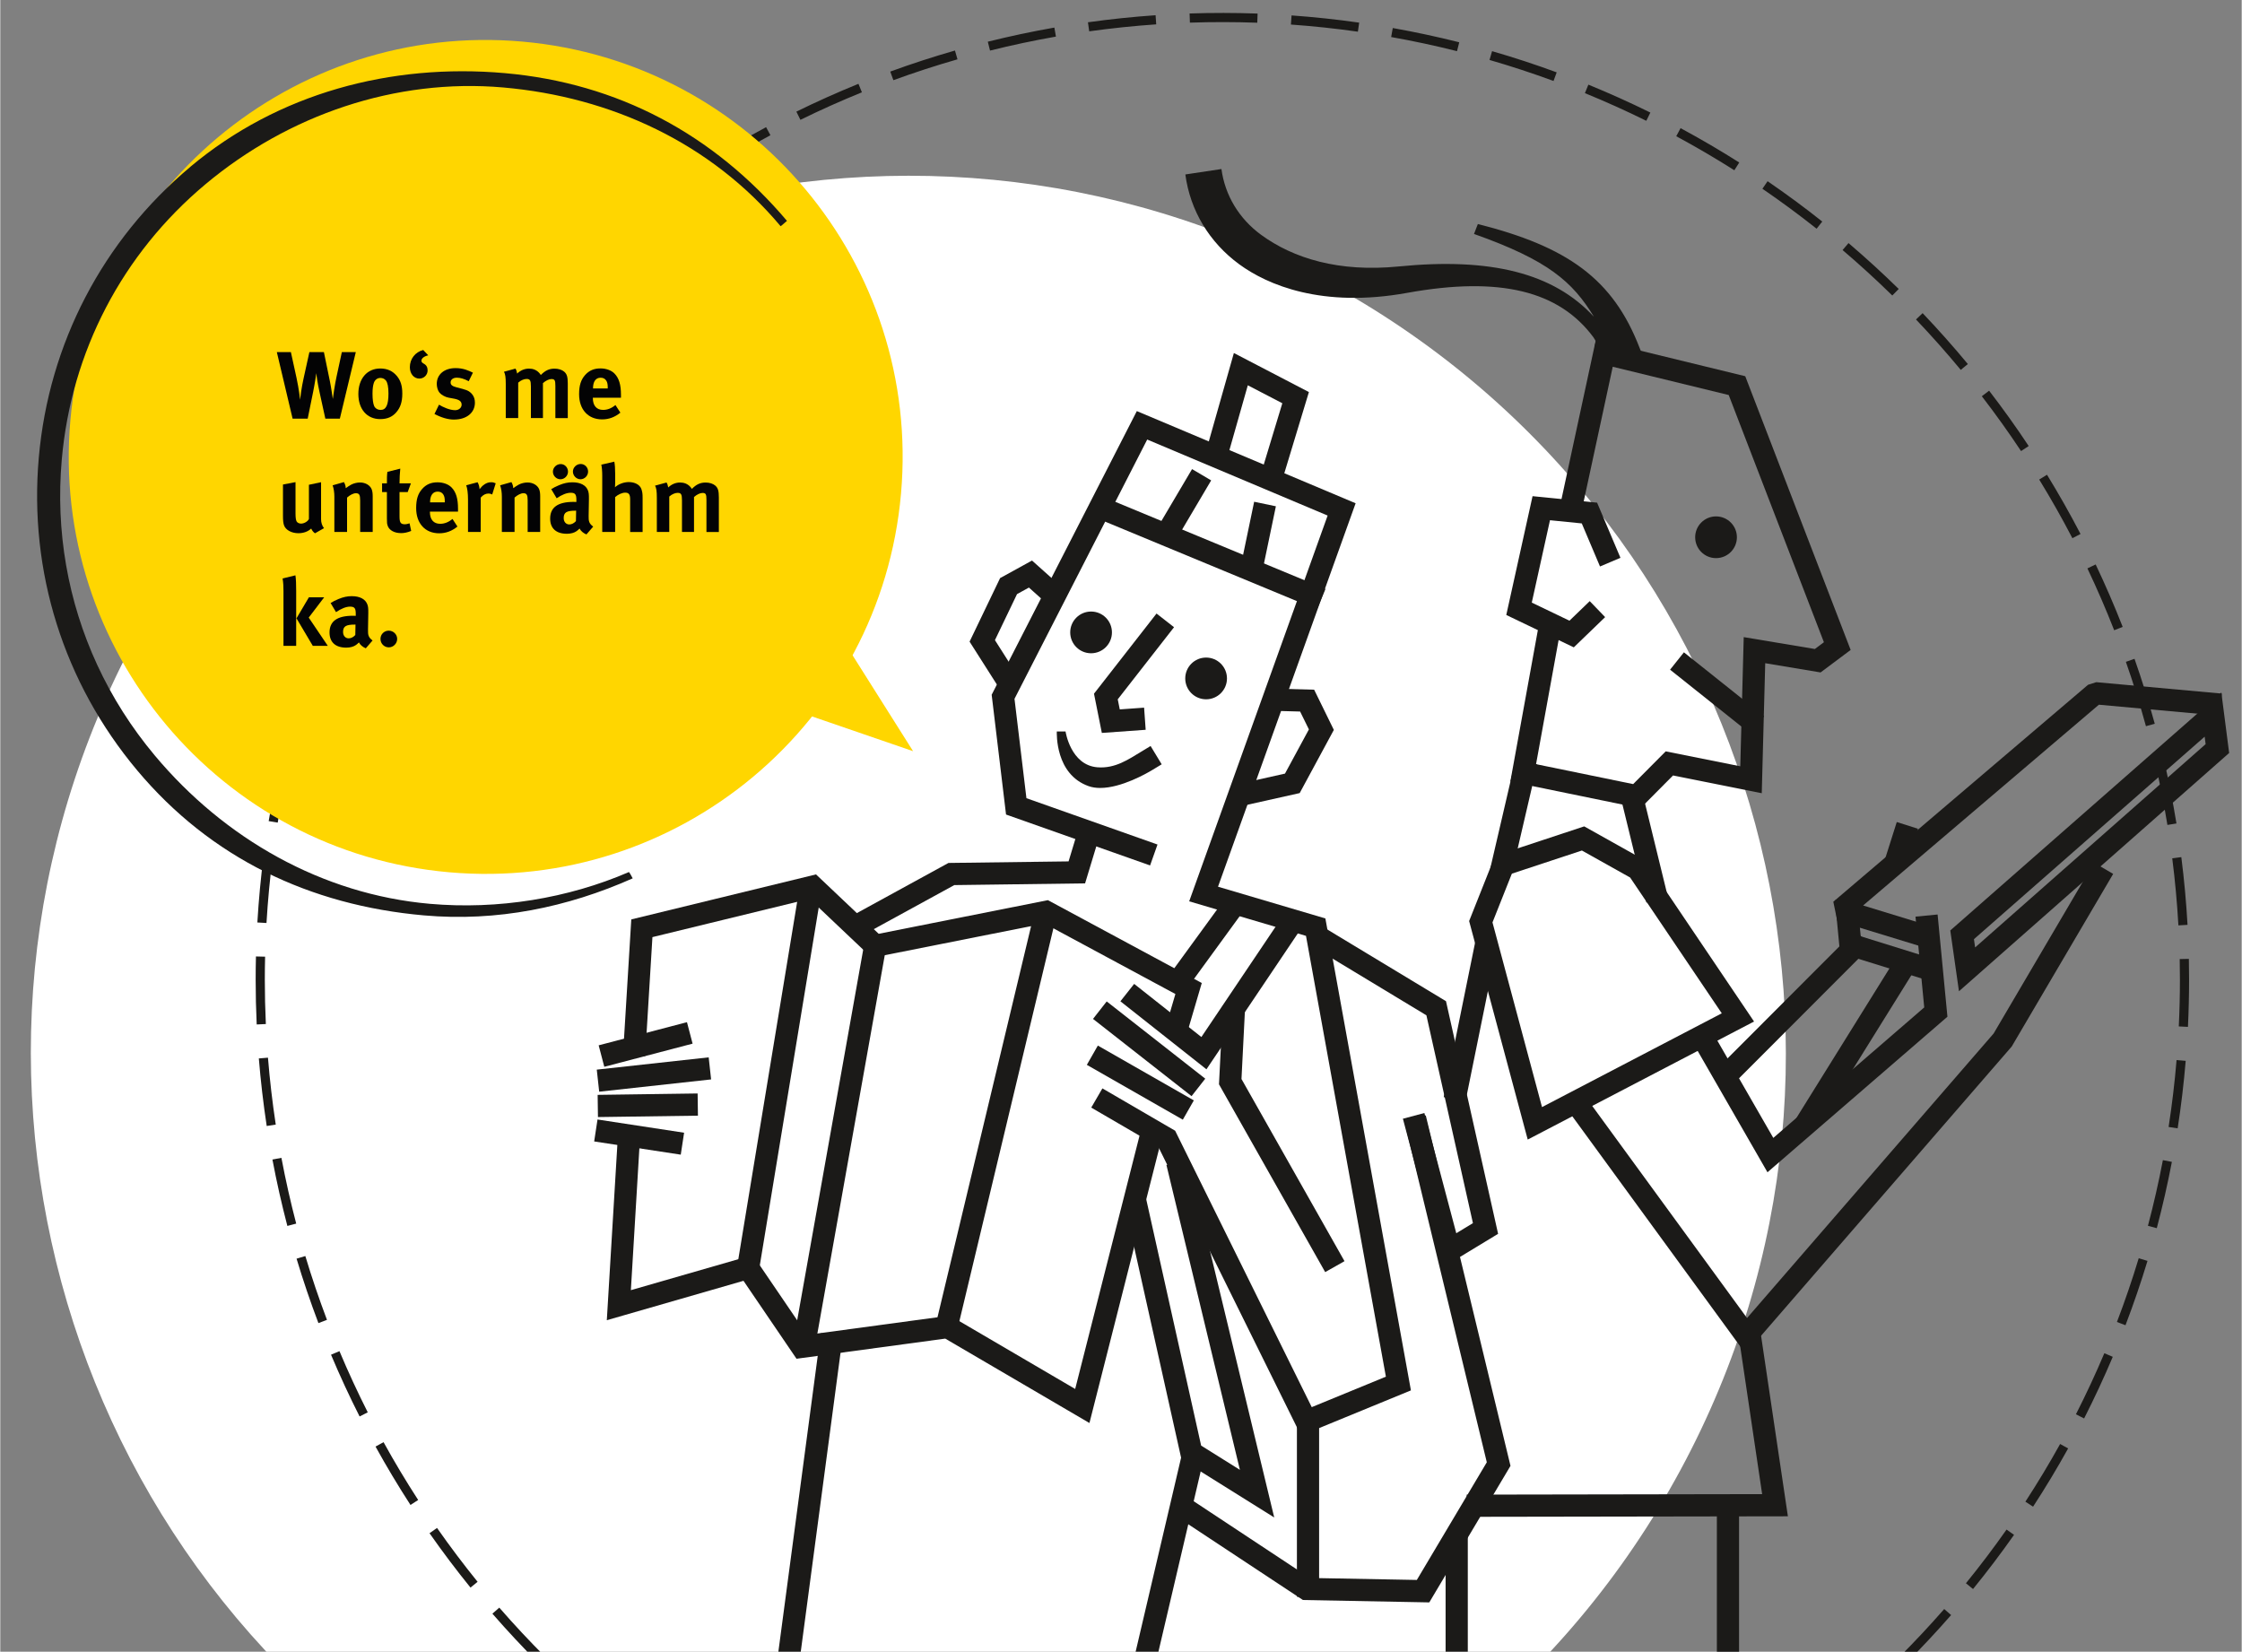 <?xml version="1.0" encoding="UTF-8"?>
<svg xmlns="http://www.w3.org/2000/svg" id="a" viewBox="0 0 807.87 595.28" width="600" height="442"><rect x="0" y="0" width="807.87" height="595.28" fill="#808080" stroke="none"/><defs><style>.b{fill:#030304;}.c{fill:#fff;}.d{fill:#ffd600;}.e{fill:#1b1a18;}</style></defs><path class="c" d="M601.57,537c-86.93,151.48-280.19,203.82-431.66,116.9C18.42,566.97-33.91,373.71,53.01,222.23,139.94,70.75,333.2,18.42,484.68,105.34c151.48,86.92,203.81,280.19,116.89,431.66Z"/><path class="e" d="M440.45,701.53c-7.08,0-14.24-.22-21.3-.65l.2-3.29c8.05,.49,16.22,.7,24.27,.63l.03,3.3c-1.07,0-2.14,.01-3.2,.01Zm15.46-.34l-.15-3.3c8.06-.36,16.2-1,24.21-1.92l.38,3.28c-8.08,.93-16.31,1.58-24.44,1.94Zm-48.98-1.27c-8.11-.78-16.28-1.85-24.3-3.2l.54-3.26c7.94,1.33,16.04,2.4,24.07,3.17l-.32,3.29Zm85.58-2.28l-.49-3.26c7.98-1.2,16.01-2.7,23.88-4.45l.72,3.22c-7.94,1.77-16.05,3.28-24.1,4.49Zm-121.93-3.15c-7.98-1.63-16-3.55-23.83-5.73l.88-3.18c7.76,2.16,15.7,4.07,23.6,5.68l-.66,3.23Zm157.95-4.22l-.83-3.19c7.8-2.03,15.63-4.37,23.28-6.94l1.05,3.13c-7.71,2.6-15.62,4.96-23.5,7.01Zm-193.53-5.01c-7.77-2.46-15.53-5.22-23.09-8.22l1.22-3.07c7.48,2.96,15.18,5.7,22.87,8.14l-1,3.15Zm228.58-6.12l-1.16-3.09c7.55-2.84,15.09-6,22.41-9.37l1.38,3c-7.4,3.4-15.01,6.59-22.63,9.46Zm-262.98-6.81c-7.45-3.26-14.88-6.83-22.08-10.62l1.54-2.92c7.13,3.75,14.49,7.28,21.87,10.51l-1.32,3.02Zm296.66-7.97l-1.48-2.95c7.2-3.63,14.37-7.57,21.29-11.7l1.69,2.83c-6.99,4.17-14.22,8.14-21.5,11.81Zm-329.48-8.53c-7.06-4.03-14.07-8.37-20.83-12.9l1.84-2.74c6.7,4.48,13.64,8.78,20.63,12.77l-1.64,2.87Zm361.41-9.75l-1.79-2.77c6.77-4.37,13.48-9.05,19.93-13.89l1.98,2.64c-6.51,4.89-13.29,9.61-20.12,14.02Zm-392.29-10.13c-6.58-4.75-13.09-9.8-19.35-15.02l2.12-2.54c6.19,5.17,12.64,10.17,19.16,14.88l-1.93,2.68Zm422.1-11.43l-2.07-2.57c6.27-5.06,12.44-10.41,18.36-15.92l2.25,2.42c-5.98,5.56-12.21,10.96-18.54,16.07Zm-450.72-11.6c-4.83-4.32-9.6-8.84-14.19-13.43-5.77-5.77-11.39-11.8-16.72-17.92l2.49-2.17c5.28,6.07,10.86,12.04,16.57,17.75,4.55,4.55,9.28,9.03,14.06,13.31l-2.2,2.46Zm478.09-12.96l-2.33-2.34,.46-.46c5.56-5.56,10.99-11.36,16.14-17.26l2.49,2.17c-5.2,5.95-10.68,11.81-16.29,17.42l-.47,.47Zm24.66-27.27l-2.56-2.08c5.09-6.25,10.01-12.76,14.64-19.35l2.7,1.9c-4.67,6.65-9.64,13.22-14.78,19.53Zm-541.56-.53c-5.14-6.34-10.1-12.93-14.76-19.59l2.71-1.89c4.62,6.6,9.54,13.13,14.62,19.41l-2.56,2.08Zm563.2-29.15l-2.77-1.8c4.4-6.76,8.61-13.75,12.52-20.79l2.89,1.6c-3.94,7.1-8.19,14.17-12.64,20.99Zm-584.82-.62c-4.43-6.84-8.67-13.92-12.6-21.04l2.89-1.59c3.89,7.06,8.09,14.07,12.48,20.84l-2.77,1.79Zm603.21-31.18l-2.94-1.5c3.65-7.17,7.1-14.58,10.24-22l3.04,1.29c-3.17,7.5-6.65,14.97-10.34,22.22Zm-621.55-.71c-3.68-7.26-7.14-14.75-10.3-22.26l3.04-1.28c3.13,7.44,6.56,14.86,10.2,22.05l-2.95,1.49Zm636.47-32.88l-3.08-1.18c2.88-7.53,5.52-15.26,7.85-22.97l3.16,.96c-2.36,7.79-5.03,15.59-7.93,23.19Zm-651.31-.77c-2.88-7.61-5.54-15.42-7.88-23.22l3.16-.95c2.32,7.73,4.95,15.46,7.8,23l-3.09,1.17Zm662.59-34.21l-3.19-.85c2.06-7.79,3.88-15.76,5.39-23.67l3.24,.62c-1.53,7.99-3.36,16.03-5.44,23.9Zm-673.79-.82c-2.06-7.87-3.87-15.91-5.38-23.92l3.24-.61c1.49,7.93,3.29,15.9,5.33,23.7l-3.19,.84Zm681.31-35.16l-3.26-.5c1.23-7.96,2.2-16.07,2.87-24.11l3.29,.28c-.68,8.12-1.65,16.3-2.9,24.34Zm-688.75-.85c-1.22-8.04-2.18-16.24-2.84-24.35l3.29-.27c.65,8.04,1.6,16.15,2.81,24.12l-3.26,.5Zm692.46-35.72l-3.3-.16c.27-5.58,.41-11.24,.41-16.83,0-2.49-.03-4.99-.08-7.45l3.3-.07c.05,2.48,.08,5.01,.08,7.52,0,5.64-.14,11.36-.41,16.99Zm-696.07-.87c-.25-5.35-.37-10.77-.37-16.12,0-2.78,.03-5.61,.1-8.39l3.3,.08c-.07,2.76-.1,5.55-.1,8.31,0,5.3,.12,10.68,.37,15.97l-3.3,.15Zm692.63-35.71c-.46-8.06-1.2-16.2-2.22-24.18l3.27-.42c1.03,8.06,1.78,16.28,2.24,24.41l-3.29,.19Zm-689.1-.86l-3.29-.19c.48-8.12,1.25-16.33,2.3-24.4l3.27,.42c-1.04,8-1.8,16.13-2.28,24.17Zm685.14-35.34c-1.3-7.96-2.89-15.98-4.74-23.82l3.21-.76c1.87,7.92,3.48,16.01,4.79,24.05l-3.26,.53Zm-681.09-.84l-3.26-.54c1.33-8.03,2.96-16.11,4.85-24.03l3.21,.77c-1.87,7.84-3.49,15.85-4.8,23.8Zm673.35-34.75c-2.13-7.78-4.56-15.58-7.23-23.19l3.11-1.09c2.7,7.68,5.15,15.56,7.3,23.41l-3.18,.87Zm-665.52-.81l-3.18-.88c2.16-7.84,4.64-15.7,7.35-23.38l3.11,1.1c-2.69,7.6-5.14,15.4-7.28,23.16Zm654.07-33.77c-2.94-7.52-6.19-15.02-9.65-22.29l2.98-1.42c3.49,7.35,6.77,14.92,9.74,22.51l-3.07,1.2Zm-642.54-.75l-3.07-1.21c2.98-7.57,6.27-15.13,9.78-22.47l2.98,1.42c-3.48,7.27-6.74,14.76-9.69,22.25Zm627.48-32.42c-3.72-7.16-7.75-14.27-11.96-21.14l2.81-1.73c4.26,6.94,8.32,14.12,12.08,21.35l-2.93,1.52Zm-612.36-.69l-2.93-1.53c3.77-7.21,7.84-14.37,12.11-21.3l2.81,1.73c-4.23,6.86-8.26,13.96-11.99,21.09Zm593.86-30.71c-4.46-6.72-9.21-13.36-14.14-19.76l2.62-2.01c4.97,6.46,9.78,13.17,14.27,19.95l-2.75,1.82Zm-575.32-.6l-2.75-1.83c4.51-6.76,9.32-13.45,14.29-19.89l2.61,2.02c-4.93,6.38-9.7,13.01-14.16,19.7Zm553.59-28.66c-5.13-6.2-10.56-12.31-16.14-18.17l2.39-2.28c5.63,5.91,11.11,12.08,16.3,18.34l-2.54,2.1Zm-531.85-.5l-2.54-2.11c5.19-6.24,10.67-12.39,16.3-18.28l2.39,2.28c-5.58,5.84-11.01,11.93-16.15,18.11Zm507.17-26.31c-5.77-5.65-11.8-11.16-17.92-16.38l2.14-2.51c6.18,5.26,12.26,10.83,18.09,16.53l-2.31,2.36Zm-482.48-.43l-2.3-2.36c5.84-5.7,11.94-11.26,18.14-16.52l2.14,2.52c-6.14,5.21-12.18,10.71-17.97,16.36Zm455.2-23.64c-6.31-5.01-12.88-9.85-19.53-14.4l1.86-2.72c6.71,4.59,13.34,9.48,19.71,14.54l-2.05,2.59Zm-427.82-.42l-2.05-2.59c6.4-5.06,13.05-9.94,19.77-14.52l1.86,2.73c-6.66,4.54-13.25,9.38-19.58,14.38Zm398.17-20.65c-6.8-4.31-13.85-8.44-20.94-12.26l1.56-2.91c7.16,3.86,14.28,8.02,21.15,12.38l-1.77,2.79Zm-368.42-.4l-1.76-2.79c6.89-4.34,14.02-8.5,21.2-12.34l1.56,2.91c-7.11,3.81-14.17,7.92-20.99,12.22Zm336.69-17.42c-7.22-3.57-14.67-6.92-22.13-9.97l1.25-3.06c7.53,3.08,15.05,6.46,22.34,10.06l-1.46,2.96Zm-304.88-.35l-1.46-2.96c7.31-3.59,14.84-6.96,22.38-10.02l1.24,3.06c-7.47,3.03-14.93,6.37-22.17,9.92Zm271.44-14.01c-7.56-2.78-15.32-5.33-23.07-7.57l.92-3.17c7.82,2.26,15.65,4.83,23.29,7.64l-1.14,3.1Zm-237.93-.28l-1.13-3.1c7.64-2.79,15.48-5.34,23.32-7.59l.91,3.17c-7.76,2.23-15.53,4.75-23.1,7.52Zm203.15-10.46c-7.81-1.97-15.8-3.68-23.74-5.09l.58-3.25c8.01,1.43,16.08,3.16,23.96,5.14l-.81,3.2Zm-168.32-.21l-.8-3.2c7.9-1.97,15.97-3.68,23.99-5.09l.57,3.25c-7.94,1.39-15.94,3.09-23.76,5.04Zm132.59-6.81c-7.97-1.13-16.1-2-24.14-2.57l.23-3.29c8.12,.58,16.33,1.45,24.37,2.6l-.46,3.27Zm-96.84-.12l-.46-3.27c8.06-1.13,16.26-1.98,24.38-2.54l.23,3.29c-8.04,.55-16.17,1.4-24.15,2.51Zm60.57-3.11c-8.06-.29-16.25-.3-24.28-.03l-.11-3.3c8.12-.27,16.38-.26,24.51,.03l-.12,3.3Z"/><polygon class="e" points="468.81 517.37 417.34 413.22 393.21 399.18 397.23 392.26 423.45 407.52 472.68 507.14 499.41 496.16 470.61 337.29 428.51 324.84 478.41 185.81 413.38 158.41 365.55 251.86 369.85 287.67 417.09 304.37 414.42 311.91 362.5 293.56 357.32 250.39 409.64 148.16 488.5 181.38 438.9 319.57 477.6 331.01 508.43 501.1 468.81 517.37"/><polygon class="e" points="445.87 290.85 444.13 283.04 463.04 278.81 471.66 262.88 468.49 256.44 455.98 256.1 456.19 248.1 473.55 248.57 480.65 263.06 468.34 285.83 445.87 290.85"/><polygon class="e" points="361 249.54 349.36 231.25 360.36 208.35 371.86 202.02 384.46 213.29 379.12 219.25 370.75 211.76 366.46 214.12 358.5 230.71 367.75 245.24 361 249.54"/><rect class="e" x="432.66" y="156.9" width="8" height="85.37" transform="translate(85.12 526.59) rotate(-67.49)"/><rect class="e" x="439.37" y="191.05" width="27.36" height="8" transform="translate(169.69 598.78) rotate(-78.23)"/><rect class="e" x="411.71" y="179.2" width="28.18" height="8" transform="translate(51.48 456.61) rotate(-59.42)"/><polygon class="e" points="461.64 174.37 453.99 172.04 462.08 145.33 449.64 138.86 441.59 167.21 433.9 165.02 444.62 127.23 471.66 141.3 461.64 174.37"/><polygon class="e" points="397.03 264.15 394.2 250.01 416.74 221.12 423.05 226.05 402.76 252.04 403.49 255.67 412.26 255.04 412.83 263.02 397.03 264.15"/><path class="e" d="M396.45,283.98c7.64,0,16.81-5.28,18.85-6.52l3.3-2-4-6.6-3.3,2c-4.64,2.8-9.45,6.2-15.9,5.67-9.65-.79-11.45-12.9-11.45-12.9h-3.16c.02,.63-.62,15.43,11.48,19.7,1.29,.46,2.71,.65,4.18,.65Z"/><g><g><path class="d" d="M188.14,14.99c82.67,7.28,143.79,80.2,136.51,162.87-7.28,82.67-80.2,143.79-162.88,136.51-82.67-7.28-143.79-80.2-136.51-162.88C32.55,68.83,105.47,7.71,188.14,14.99Z"/><polygon class="d" points="279.61 253.75 329 270.73 303.93 231.01 279.61 253.75"/><path class="e" d="M68.52,60.12c-31.61,26.5-51.02,63.72-54.64,104.8-3.62,41.09,8.98,81.13,35.48,112.74,26.5,31.61,62.24,48.63,103.33,52.25,26.42,2.33,51.66-2.88,75.25-13.35-.98-1.76-.73-1.41-1.34-2.28-21.99,9.51-47.24,13.62-71.78,11.46-38.88-3.42-74.02-23.49-99.09-53.41-8.46-10.09-15.42-21.08-20.8-32.72-10.57-22.86-15.04-48.19-12.77-73.96,3.42-38.88,21.78-74.1,51.7-99.17,29.91-25.07,68.6-38.37,107.48-34.95,38.88,3.42,74.84,20.09,99.91,50,.01,.01,.56-.36,2.29-1.93-26.46-31.2-60.91-49.64-101.69-53.24-41.09-3.62-81.71,7.25-113.33,33.74Z"/></g><g><path class="b" d="M122.39,150.88h-5.23l-2.12-9.68c-.65-2.91-1.06-5.78-1.13-6.71-.1,.65-.51,3.59-1.13,6.64l-1.98,9.75h-5.44l-5.68-23.98h5.06l2.05,9.37c.89,4.14,1.2,7.32,1.27,7.8,.1-.99,.51-4.34,1.23-7.56l2.12-9.61h5.23l2.19,10.64c.44,2.12,.96,5.88,1.03,6.26,.07-.82,.79-5.58,1.3-7.87l1.95-9.03h5.03l-5.75,23.98Z"/><path class="b" d="M142.71,148.62c-1.33,1.51-3.08,2.43-5.78,2.43-4.75,0-7.87-3.56-7.87-9.07s3.15-9.17,7.87-9.17c2.5,0,4.45,.86,5.95,2.63,1.4,1.64,2.02,3.56,2.02,6.4,0,3.01-.68,5.06-2.19,6.77Zm-3.73-11.49c-.44-.58-1.16-.92-1.98-.92-1.1,0-1.98,.68-2.36,1.78-.31,.92-.48,2.16-.48,3.9,0,2.02,.21,3.52,.58,4.41,.41,.96,1.44,1.44,2.33,1.44,1.98,0,2.84-1.78,2.84-5.92,0-2.36-.31-3.9-.92-4.69Z"/><path class="b" d="M151.8,130.01c0,.44,.21,.72,.89,1.09,.92,.51,1.33,1.3,1.33,2.4,0,1.64-1.33,2.94-2.98,2.94-1.98,0-3.42-1.74-3.42-4.11,0-2.98,1.95-5.47,4.82-6.19l1.81,1.92c-1.5,.34-2.46,1.09-2.46,1.95Z"/><path class="b" d="M163.57,151.22c-2.16,0-4.52-.68-7.08-2.02l1.64-3.35c1.4,.86,3.83,1.98,5.82,1.98,1.3,0,2.33-.86,2.33-1.98,0-1.2-.86-1.81-2.7-2.16l-2.05-.38c-1.16-.21-2.6-1.03-3.22-1.78-.62-.75-.99-2.02-.99-3.15,0-3.42,2.7-5.71,6.77-5.71,2.8,0,4.65,.86,6.26,1.64l-1.51,3.08c-1.74-.89-3.01-1.27-4.31-1.27s-2.22,.68-2.22,1.71c0,.89,.58,1.37,2.19,1.78l2.12,.55c2.16,.55,2.87,1.2,3.49,1.98,.65,.82,.96,1.81,.96,2.98,0,3.63-3.01,6.09-7.49,6.09Z"/><path class="b" d="M200.07,150.67v-11.56c0-2.09-.24-2.5-1.44-2.5-.85,0-2.05,.58-3.04,1.47v12.59h-4.34v-11.39c0-2.19-.31-2.7-1.57-2.7-.86,0-2.02,.44-3.01,1.33v12.76h-4.48v-12.21c0-2.53-.17-3.63-.65-4.48l4.14-1.13c.31,.48,.44,.89,.62,1.78,1.2-1.16,2.67-1.78,4.28-1.78,1.44,0,2.63,.48,3.56,1.44,.24,.24,.48,.55,.68,.86,1.61-1.64,3.04-2.29,4.96-2.29,1.37,0,2.67,.41,3.46,1.09,.99,.86,1.3,1.88,1.3,4.28v12.45h-4.45Z"/><path class="b" d="M213.58,143.35v.14c0,2.7,1.33,4.24,3.69,4.24,1.57,0,3.04-.58,4.45-1.75l1.78,2.74c-2.02,1.64-4.14,2.43-6.6,2.43-5.03,0-8.28-3.56-8.28-9.07,0-3.15,.65-5.23,2.19-6.94,1.44-1.61,3.18-2.36,5.51-2.36,2.02,0,3.93,.68,5.06,1.85,1.61,1.64,2.33,4,2.33,7.66v1.06h-10.13Zm5.37-3.56c0-1.3-.14-1.98-.55-2.63-.44-.68-1.09-1.03-2.02-1.03-1.75,0-2.74,1.37-2.74,3.8v.07h5.3v-.21Z"/><path class="b" d="M113.43,192.2c-.58-.41-1.06-.99-1.37-1.71-1.13,1.09-2.77,1.68-4.62,1.68-2.46,0-4.58-1.16-5.17-2.84-.27-.79-.38-1.71-.38-3.49v-11.22l4.52-.86v11.26c0,1.57,.14,2.39,.38,2.87,.24,.48,.92,.82,1.61,.82,1.13,0,2.5-.82,2.84-1.68v-12.32l4.38-.92v13.38c0,1.16,.38,2.36,1.06,3.18l-3.25,1.85Z"/><path class="b" d="M129.71,191.72v-11.39c0-1.98-.34-2.57-1.54-2.57-.92,0-2.12,.62-3.18,1.57v12.38h-4.58v-12.69c0-1.51-.21-2.94-.62-4.11l4.07-1.16c.41,.72,.65,1.47,.65,2.19,.68-.48,1.27-.89,2.02-1.3,.92-.48,2.12-.75,3.15-.75,1.95,0,3.66,1.03,4.21,2.53,.24,.65,.34,1.4,.34,2.5v12.79h-4.52Z"/><path class="b" d="M144.38,192.13c-2.33,0-4.17-1.03-4.72-2.57-.27-.75-.31-1.09-.31-2.7v-9.51h-1.74v-3.15h1.74c0-1.71,0-2.84,.17-4.14l4.65-1.16c-.17,1.61-.27,3.52-.27,5.3h4.1l-1.16,3.15h-2.94v8.79c0,2.22,.41,2.81,1.98,2.81,.41,0,.82-.1,1.64-.34l.58,2.74c-1.33,.55-2.53,.79-3.73,.79Z"/><path class="b" d="M154.85,184.4v.14c0,2.7,1.33,4.24,3.69,4.24,1.57,0,3.04-.58,4.45-1.75l1.78,2.74c-2.02,1.64-4.14,2.43-6.6,2.43-5.03,0-8.28-3.56-8.28-9.07,0-3.15,.65-5.23,2.19-6.94,1.44-1.61,3.18-2.36,5.51-2.36,2.02,0,3.93,.68,5.06,1.85,1.61,1.64,2.33,4,2.33,7.66v1.06h-10.13Zm5.37-3.56c0-1.3-.14-1.98-.55-2.63-.44-.68-1.09-1.03-2.02-1.03-1.74,0-2.74,1.37-2.74,3.8v.07h5.3v-.21Z"/><path class="b" d="M177.29,178.21c-.44-.24-.82-.34-1.33-.34-1.03,0-1.95,.48-2.8,1.47v12.38h-4.58v-11.7c0-2.36-.27-4.14-.65-5.13l4.1-1.09c.41,.72,.65,1.51,.72,2.5,.99-1.33,2.39-2.5,4.11-2.5,.68,0,.99,.07,1.71,.38l-1.27,4.04Z"/><path class="b" d="M190.08,191.72v-11.39c0-1.98-.34-2.57-1.54-2.57-.92,0-2.12,.62-3.18,1.57v12.38h-4.58v-12.69c0-1.51-.21-2.94-.62-4.11l4.07-1.16c.41,.72,.65,1.47,.65,2.19,.68-.48,1.27-.89,2.02-1.3,.92-.48,2.12-.75,3.15-.75,1.95,0,3.66,1.03,4.21,2.53,.24,.65,.34,1.4,.34,2.5v12.79h-4.52Z"/><path class="b" d="M211.25,192.61c-1.06-.44-2.02-1.23-2.46-2.12-.34,.34-.72,.68-1.06,.92-.86,.62-2.09,.96-3.52,.96-3.9,0-6.02-1.98-6.02-5.47,0-4.1,2.84-6.02,8.42-6.02,.34,0,.65,0,1.03,.03v-.72c0-1.95-.38-2.6-2.05-2.6-1.47,0-3.18,.72-5.06,1.98l-1.95-3.28c.92-.58,1.61-.92,2.84-1.44,1.71-.72,3.18-1.03,4.79-1.03,2.94,0,4.96,1.09,5.64,3.04,.24,.72,.34,1.27,.31,3.15l-.1,5.88c-.03,1.92,.1,2.74,1.64,3.9l-2.43,2.81Zm-9.37-19.88c-1.44,0-2.7-1.23-2.7-2.74s1.3-2.74,2.81-2.74,2.63,1.27,2.63,2.74-1.23,2.74-2.74,2.74Zm5.47,11.32c-3.18,0-4.28,.58-4.28,2.67,0,1.37,.86,2.29,2.02,2.29,.85,0,1.71-.44,2.39-1.2l.07-3.76h-.21Zm1.78-11.32c-1.47,0-2.74-1.27-2.74-2.77s1.3-2.74,2.8-2.74,2.67,1.23,2.67,2.74-1.27,2.77-2.74,2.77Z"/><path class="b" d="M227.02,191.72v-11.77c0-1.75-.48-2.4-1.78-2.4-1.13,0-2.6,.68-3.63,1.61v12.56h-4.65v-20.25c0-1.64-.14-3.28-.34-4l4.69-1.09c.21,.96,.31,2.6,.31,4.28v3.49c0,.55-.07,1.27-.07,1.47,1.2-1.13,3.18-1.88,4.96-1.88,2.22,0,4,.96,4.55,2.5,.34,.99,.45,1.57,.45,3.25v12.25h-4.48Z"/><path class="b" d="M254.52,191.72v-11.56c0-2.09-.24-2.5-1.44-2.5-.85,0-2.05,.58-3.04,1.47v12.59h-4.34v-11.39c0-2.19-.31-2.7-1.57-2.7-.86,0-2.02,.44-3.01,1.33v12.76h-4.48v-12.21c0-2.53-.17-3.63-.65-4.48l4.14-1.13c.31,.48,.44,.89,.62,1.78,1.2-1.16,2.67-1.78,4.28-1.78,1.44,0,2.63,.48,3.56,1.44,.24,.24,.48,.55,.68,.86,1.61-1.64,3.04-2.29,4.96-2.29,1.37,0,2.67,.41,3.46,1.09,.99,.86,1.3,1.88,1.3,4.28v12.45h-4.45Z"/><path class="b" d="M102.07,232.77v-19.74c0-1.54-.03-2.74-.31-4.55l4.62-1.13c.21,1.3,.27,3.35,.27,5.68v19.74h-4.58Zm10.57,0l-5.88-9.92,4.48-7.59h5.51l-5.58,7.32,6.88,10.19h-5.41Z"/><path class="b" d="M131.73,233.65c-1.06-.44-2.02-1.23-2.46-2.12-.34,.34-.72,.68-1.06,.92-.86,.62-2.09,.96-3.52,.96-3.9,0-6.02-1.98-6.02-5.47,0-4.1,2.84-6.02,8.42-6.02,.34,0,.65,0,1.03,.03v-.72c0-1.95-.38-2.6-2.05-2.6-1.47,0-3.18,.72-5.06,1.98l-1.95-3.28c.92-.58,1.61-.92,2.84-1.44,1.71-.72,3.18-1.03,4.79-1.03,2.94,0,4.96,1.09,5.64,3.04,.24,.72,.34,1.27,.31,3.15l-.1,5.88c-.03,1.92,.1,2.74,1.64,3.9l-2.43,2.81Zm-3.9-8.55c-3.18,0-4.28,.58-4.28,2.67,0,1.37,.86,2.29,2.02,2.29,.85,0,1.71-.44,2.39-1.2l.07-3.76h-.21Z"/><path class="b" d="M140.04,233.31c-1.68,0-3.01-1.37-3.01-3.04s1.33-2.98,2.98-2.98,3.04,1.33,3.04,2.98-1.37,3.04-3.01,3.04Z"/></g></g><polygon class="e" points="591.16 291.3 544.26 281.67 555.21 221.43 563.08 222.86 553.53 275.41 588.53 282.59 600.26 270.79 627.14 276.17 628.38 229.62 654.02 233.9 657.28 231.46 622.97 142.37 581.17 132.18 569.58 185.94 561.76 184.25 575.09 122.47 628.93 135.59 666.92 234.24 656.08 242.35 636.13 239.02 634.88 285.88 602.9 279.48 591.16 291.3"/><polygon class="e" points="567.13 233.31 542.8 221.64 552.27 178.82 575.53 181.16 583.95 201.04 576.58 204.16 570.01 188.64 558.55 187.49 551.99 217.18 565.57 223.7 572.88 216.65 578.43 222.41 567.13 233.31"/><path class="e" d="M550.53,410.71l-21.12-78.76,9.34-23.5,32.14-10.62,22.11,12.38,39.1,57.95-81.58,42.55Zm-12.7-78.27l17.85,66.56,64.79-33.8-33.03-48.94-17.38-9.73-25.25,8.34-6.98,17.57Z"/><polygon class="e" points="528.56 546.67 528.54 538.67 635.02 538.49 626.14 478.68 634.05 477.5 644.3 546.48 528.56 546.67"/><rect class="e" x="500.8" y="363.63" width="58.27" height="8" transform="translate(64.22 813.82) rotate(-78.52)"/><rect class="e" x="525.23" y="290.28" width="40.46" height="8" transform="translate(135.31 758.93) rotate(-76.91)"/><rect class="e" x="588.55" y="285.69" width="8" height="39.18" transform="translate(-55.56 149.51) rotate(-13.74)"/><rect class="e" x="677.56" y="300.57" width="14.97" height="8" transform="translate(187.74 865.58) rotate(-72.41)"/><rect class="e" x="610.24" y="359.56" width="71.67" height="8" transform="translate(-67.71 563.82) rotate(-45.04)"/><rect class="e" x="633.79" y="371.42" width="70.79" height="8" transform="translate(-3.09 745.27) rotate(-58.11)"/><polygon class="e" points="636.94 422.49 608.46 372.98 615.39 368.99 639.04 410.1 693.44 363.08 690.29 330.36 698.26 329.59 701.8 366.43 636.94 422.49"/><polygon class="e" points="629.03 487.87 562.92 397.27 569.38 392.56 629.57 475.03 718.45 372.48 754.64 310.91 761.54 314.96 724.97 377.17 629.03 487.87"/><circle class="e" cx="618.4" cy="193.63" r="7.52"/><rect class="e" x="614.76" y="231.21" width="8" height="36.97" transform="translate(37.84 577.95) rotate(-51.44)"/><path class="e" d="M575.07,122.98l-.43,1.92c1.89,1.08,3.6,2.58,5.17,3.95,1.47,1.3,2.9-2.41,4.32-1.05,1.45-.09,2.88,4.9,4.33,4.83,.98-1.72,2.14-3.36,3.36-4.93h-.04c-.16-.54-.65-1.6-.88-2.2-9.63-25.11-26.19-36.62-58.34-44.76l-1.39,3.58c26.71,9.46,35.5,17.19,43.23,29.86-14.5-15.74-37.08-21.44-70.42-18.14-21.47,2.12-37.88-2.88-49.56-11.42-7.94-5.81-13.01-14.23-14.28-23.7l-13.01,1.96c1.73,12.98,8.63,24.47,19.42,32.37,10.17,7.44,29.84,15.87,60.56,10.3,33.51-6.06,54.74-.63,67.07,15.97,.36,.49,.88,1.47,.88,1.47Z"/><circle class="e" cx="434.61" cy="244.51" r="7.52"/><circle class="e" cx="393.15" cy="227.92" r="7.52"/><polygon class="e" points="392.56 512.86 340.59 482.44 286.98 489.7 267.87 461.61 218.61 475.81 222.75 406.93 230.73 407.41 227.28 464.98 271.22 452.32 290.81 481.1 342.25 474.14 387.42 500.59 411.98 403.93 419.73 405.9 392.56 512.86"/><polygon class="e" points="232.43 380.66 224.45 380.17 227.43 331.36 294.01 315.14 316.6 336.54 377.59 324.42 433.05 354.28 427.06 374.66 419.38 372.4 423.54 358.25 376.33 332.83 314.1 345.19 291.67 323.94 235.05 337.74 232.43 380.66"/><rect class="e" x="282.52" y="401.04" width="152.15" height="8" transform="translate(-118.79 659.49) rotate(-76.54)"/><rect class="e" x="226.71" y="407.75" width="152" height="8" transform="translate(-155.75 637.55) rotate(-79.9)"/><rect class="e" x="208.56" y="385.83" width="144.08" height="8" transform="translate(-149.64 603.37) rotate(-80.65)"/><polygon class="e" points="309.82 337.61 305.98 330.59 341.75 311.01 385.04 310.45 389.3 296.39 396.95 298.71 390.99 318.37 343.85 318.99 309.82 337.61"/><rect class="e" x="232.48" y="535.9" width="118.75" height="8" transform="translate(-281.83 757.96) rotate(-82.42)"/><polygon class="e" points="477.53 458.47 439.25 390.79 440.69 362.34 448.68 362.74 447.36 388.88 484.49 454.53 477.53 458.47"/><polygon class="e" points="434.73 385.38 403.72 360.87 408.68 354.6 432.91 373.75 463.54 328.21 470.18 332.67 434.73 385.38"/><rect class="e" x="410.08" y="355.42" width="8" height="45.13" transform="translate(-138.86 470.71) rotate(-51.91)"/><rect class="e" x="406.92" y="370.31" width="8" height="39.84" transform="translate(-131.77 553.4) rotate(-60.26)"/><rect class="e" x="417.18" y="334.69" width="36.83" height="8" transform="translate(-94.67 491.26) rotate(-53.92)"/><rect class="e" x="373.42" y="563.74" width="92.77" height="8" transform="translate(-228.77 846.87) rotate(-76.81)"/><polygon class="e" points="459.16 546.9 425.74 526.01 404.96 432.81 412.77 431.07 432.82 521 446.79 529.74 420.31 419.86 428.09 417.98 459.16 546.9"/><polygon class="e" points="519.79 456.84 505.54 403.19 513.28 401.13 524.78 444.46 530.78 440.82 514.01 365.92 472.17 340.64 476.3 333.79 521.07 360.83 539.85 444.68 519.79 456.84"/><polygon class="e" points="515.05 577.51 469.51 576.65 421.57 544.98 425.98 538.3 471.98 568.7 510.56 569.42 535.78 527.01 506 403.87 513.78 401.99 544.32 528.3 515.05 577.51"/><rect class="e" x="467.34" y="509.44" width="8" height="66.05"/><rect class="e" x="216.17" y="372.41" width="32.9" height="8" transform="translate(-87.87 71.32) rotate(-14.69)"/><rect class="e" x="215.29" y="383.27" width="40.58" height="8" transform="translate(-40.81 27.99) rotate(-6.26)"/><rect class="e" x="215.39" y="394.32" width="36.04" height="8" transform="translate(-5.57 3.32) rotate(-.8)"/><rect class="e" x="226.25" y="393.99" width="8" height="31.57" transform="translate(-209.57 575.58) rotate(-81.32)"/><path class="e" d="M705.96,357.26l-3.13-21.92,97.7-85.76,2.81,21.8-97.39,85.88Zm5.4-18.76l.42,2.96,83.08-73.27-.35-2.69-83.16,72.99Z"/><polygon class="e" points="694.94 341.91 662.09 331.86 660.67 324.99 752.48 246.8 755.44 245.86 800.69 249.97 799.97 257.94 756.39 253.98 671.41 326.34 697.28 334.26 694.94 341.91"/><polygon class="e" points="696.1 353.77 663.09 343.5 661.27 324.43 669.23 323.67 670.55 337.44 698.48 346.13 696.1 353.77"/><rect class="e" x="618.7" y="540.9" width="8" height="64.86"/><rect class="e" x="520.93" y="552.87" width="8" height="73.84"/></svg>
